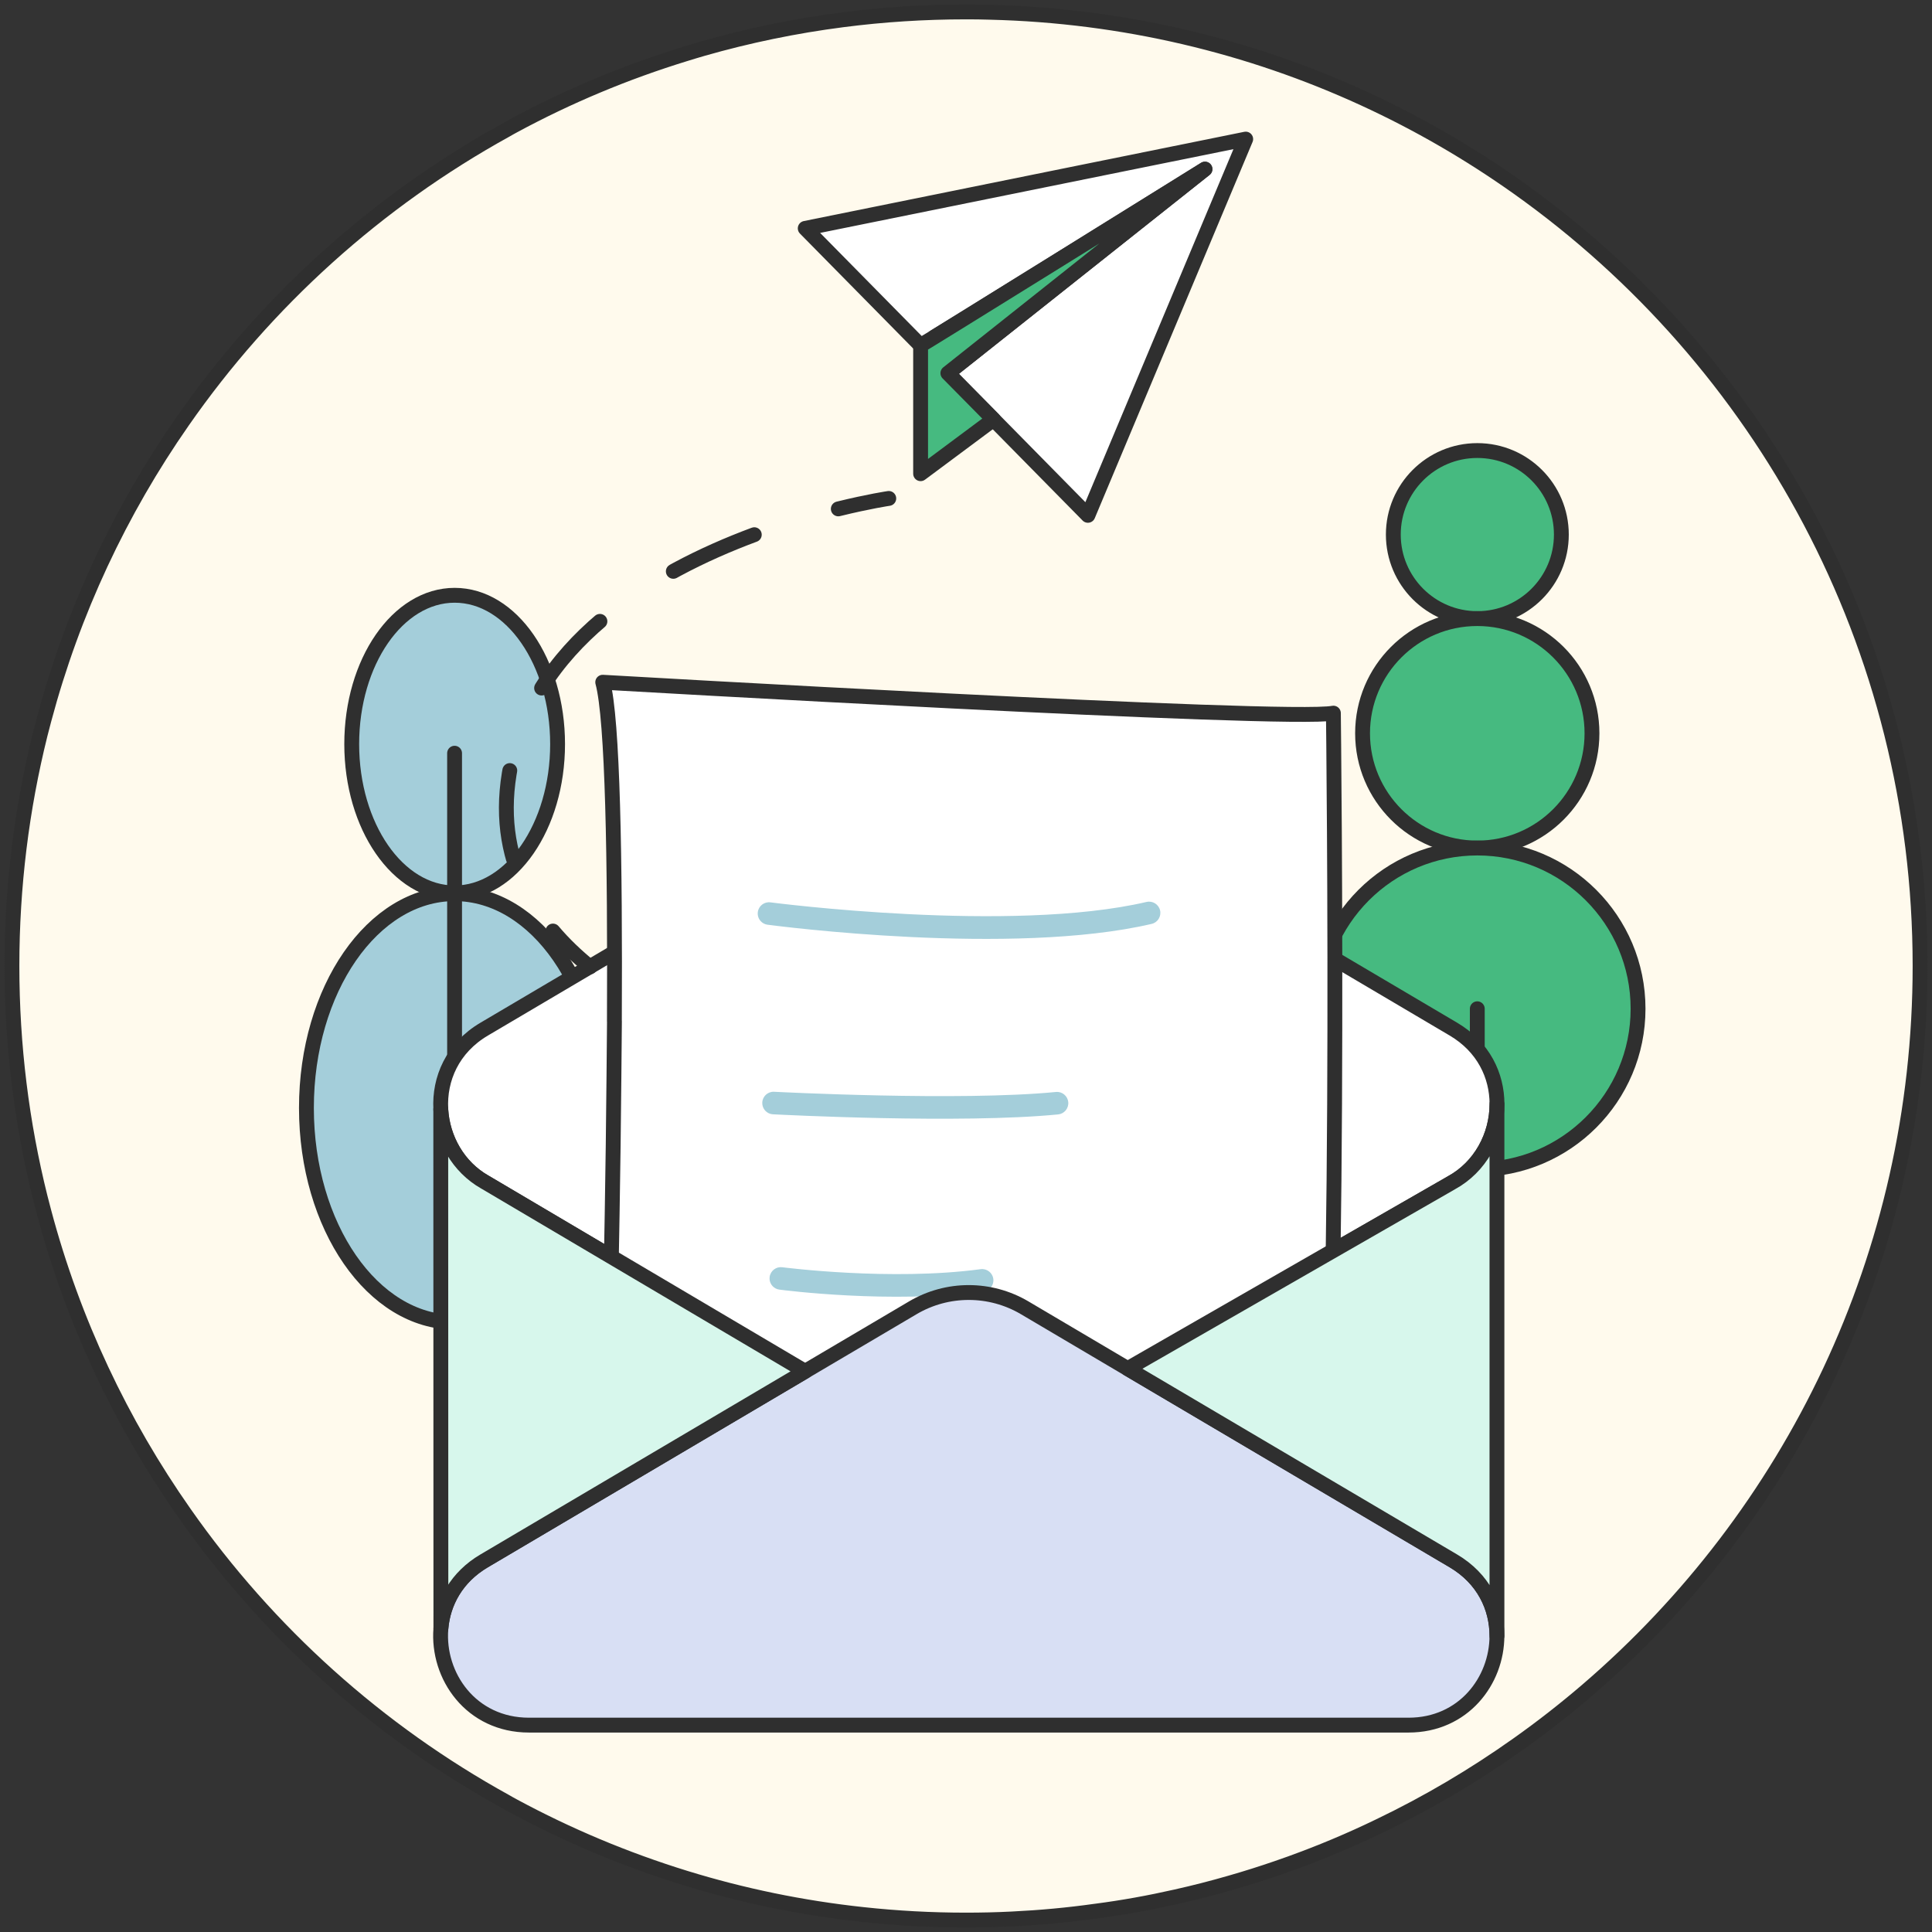 <svg width="162" height="162" viewBox="0 0 162 162" fill="none" xmlns="http://www.w3.org/2000/svg">
<rect x="0" y="0" width="162" height="162" fill="#333333" stroke="none"/>
<path d="M161 80.993C161 105.288 150.18 127.058 133.085 141.728C131.224 143.324 129.285 144.841 127.274 146.265C123.617 148.863 119.724 151.167 115.646 153.121C113.241 154.287 110.765 155.325 108.232 156.241C107.831 156.384 107.43 156.527 107.03 156.663C105.756 157.1 104.468 157.508 103.166 157.88C101.663 158.316 100.146 158.703 98.614 159.046C96.403 159.547 94.163 159.955 91.895 160.249H91.888C89.562 160.578 87.215 160.793 84.839 160.907C83.573 160.971 82.292 161 81.004 161C78.084 161 75.2 160.843 72.359 160.535C67.235 159.984 62.262 158.953 57.482 157.479C52.437 155.926 47.614 153.894 43.063 151.439C42.841 151.318 42.626 151.203 42.411 151.074C31.692 145.17 22.468 136.869 15.476 126.886C10.167 119.329 6.131 110.806 3.691 101.639C3.583 101.224 3.476 100.816 3.369 100.401C1.823 94.196 1 87.684 1 80.993C1 74.302 1.823 67.79 3.369 61.578C3.476 61.163 3.583 60.748 3.691 60.34C6.109 51.266 10.081 42.828 15.312 35.329C22.325 25.253 31.606 16.873 42.411 10.911C42.626 10.783 42.841 10.668 43.063 10.546C47.614 8.085 52.444 6.059 57.482 4.514C57.961 4.363 58.448 4.22 58.935 4.077C62.742 2.989 66.663 2.174 70.677 1.658C74.055 1.222 77.504 1 81.004 1C81.676 1 82.342 1.007 83.014 1.029C94.178 1.301 104.783 3.863 114.365 8.264C118.916 10.353 123.231 12.858 127.274 15.728C147.683 30.226 161 54.057 161 80.993Z" fill="#FFFAED" stroke="#2F2F2F" stroke-width="1.245" stroke-miterlimit="10" stroke-linecap="round" stroke-linejoin="round"/>
<path d="M38.123 74.871C42.89 74.871 46.754 69.284 46.754 62.393C46.754 55.502 42.89 49.915 38.123 49.915C33.356 49.915 29.492 55.502 29.492 62.393C29.492 69.284 33.356 74.871 38.123 74.871Z" fill="#A4CEDA" stroke="#2F2F2F" stroke-width="1.245" stroke-miterlimit="10" stroke-linecap="round" stroke-linejoin="round"/>
<path d="M38.121 110.87C44.984 110.87 50.548 102.826 50.548 92.903C50.548 82.98 44.984 74.936 38.121 74.936C31.257 74.936 25.694 82.98 25.694 92.903C25.694 102.826 31.257 110.87 38.121 110.87Z" fill="#A4CEDA" stroke="#2F2F2F" stroke-width="1.245" stroke-miterlimit="10" stroke-linecap="round" stroke-linejoin="round"/>
<path d="M38.117 118.56V110.868V74.934V74.871V63.157" stroke="#2F2F2F" stroke-width="1.245" stroke-miterlimit="10" stroke-linecap="round" stroke-linejoin="round"/>
<path d="M123.876 51.87C127.767 51.87 130.921 48.715 130.921 44.824C130.921 40.934 127.767 37.779 123.876 37.779C119.985 37.779 116.831 40.934 116.831 44.824C116.831 48.715 119.985 51.87 123.876 51.87Z" fill="#46BA80" stroke="#2F2F2F" stroke-width="1.245" stroke-miterlimit="10" stroke-linecap="round" stroke-linejoin="round"/>
<path d="M123.871 71.108C129.183 71.108 133.489 66.801 133.489 61.489C133.489 56.176 129.183 51.87 123.871 51.87C118.558 51.87 114.252 56.176 114.252 61.489C114.252 66.801 118.558 71.108 123.871 71.108Z" fill="#46BA80" stroke="#2F2F2F" stroke-width="1.245" stroke-miterlimit="10" stroke-linecap="round" stroke-linejoin="round"/>
<path d="M123.876 98.062C131.319 98.062 137.353 92.028 137.353 84.584C137.353 77.141 131.319 71.107 123.876 71.107C116.433 71.107 110.399 77.141 110.399 84.584C110.399 92.028 116.433 98.062 123.876 98.062Z" fill="#46BA80" stroke="#2F2F2F" stroke-width="1.245" stroke-miterlimit="10" stroke-linecap="round" stroke-linejoin="round"/>
<path d="M123.872 84.585V98.055V98.062V123.781" stroke="#2F2F2F" stroke-width="1.245" stroke-miterlimit="10" stroke-linecap="round" stroke-linejoin="round"/>
<path d="M36.974 135.5V135.506V136.642" stroke="#FF0000" stroke-width="1.245" stroke-miterlimit="10"/>
<path d="M125.525 92.581C125.525 95.237 124.129 97.866 121.689 99.186L121.673 99.197L94.562 114.762L85.925 109.66C83.032 107.952 79.439 107.952 76.546 109.66L67.516 114.988L40.723 99.154L40.648 99.111C38.422 97.845 37.102 95.48 36.962 93.023V93.001C36.822 90.48 37.932 87.867 40.599 86.294L76.546 65.072C79.439 63.364 83.032 63.364 85.925 65.072L121.872 86.294C124.393 87.781 125.525 90.189 125.525 92.581Z" fill="white" stroke="#2F2F2F" stroke-width="1.245" stroke-miterlimit="10" stroke-linecap="round" stroke-linejoin="round"/>
<path d="M94.561 114.762L94.511 114.79" stroke="#FF0000" stroke-width="1.245" stroke-miterlimit="10"/>
<path d="M111.806 59.797C111.806 59.797 112.57 122.514 110.321 133.632C110.321 133.632 78.491 130.738 50.598 132.69C50.598 132.69 50.746 128.043 50.924 121.044C51.06 115.656 51.214 108.883 51.33 101.758C51.397 97.948 51.445 94.039 51.48 90.19L51.522 85.633L51.517 85.634C51.583 72.175 51.38 60.29 50.539 57.205C50.539 57.205 108.108 60.541 111.806 59.797Z" fill="white" stroke="#2F2F2F" stroke-width="1.245" stroke-miterlimit="10" stroke-linecap="round" stroke-linejoin="round"/>
<path d="M64.195 77.502C63.766 77.366 63.482 76.939 63.543 76.477C63.612 75.959 64.087 75.595 64.604 75.664C64.805 75.69 84.772 78.283 96.137 75.629C96.645 75.51 97.154 75.826 97.273 76.334C97.392 76.843 97.075 77.351 96.567 77.47C84.865 80.204 65.189 77.648 64.357 77.538C64.3 77.531 64.247 77.519 64.195 77.502Z" fill="#A4CEDA"/>
<path d="M64.576 93.392C64.175 93.265 63.895 92.88 63.918 92.441C63.945 91.919 64.39 91.519 64.912 91.546C65.067 91.555 80.516 92.352 88.54 91.563C89.061 91.512 89.522 91.892 89.574 92.412C89.625 92.931 89.245 93.394 88.726 93.445C80.559 94.248 65.451 93.468 64.812 93.435C64.73 93.43 64.651 93.415 64.576 93.392Z" fill="#A4CEDA"/>
<path d="M65.186 108.099C64.757 107.963 64.474 107.536 64.535 107.074C64.603 106.557 65.078 106.192 65.595 106.26C65.685 106.272 74.707 107.434 82.227 106.422C82.746 106.353 83.22 106.716 83.29 107.233C83.359 107.751 82.997 108.227 82.48 108.296C74.705 109.342 65.728 108.185 65.349 108.135C65.293 108.128 65.238 108.115 65.186 108.099Z" fill="#A4CEDA"/>
<path d="M125.519 137.169C125.519 140.935 122.712 144.653 118.106 144.653H44.354C39.495 144.653 36.645 140.526 36.968 136.561V136.555C37.145 134.373 38.288 132.24 40.594 130.882L67.51 114.988L76.54 109.66C79.433 107.952 83.027 107.952 85.92 109.66L94.556 114.762L121.867 130.882C124.388 132.369 125.519 134.777 125.519 137.169Z" fill="#D8DFF4" stroke="#2F2F2F" stroke-width="1.245" stroke-miterlimit="10" stroke-linecap="round" stroke-linejoin="round"/>
<path d="M67.512 114.988L40.595 130.882C38.289 132.24 37.147 134.373 36.969 136.555L36.958 93.023C37.098 95.48 38.418 97.845 40.643 99.111L40.719 99.154L67.512 114.988Z" fill="#D7F7EC" stroke="#2F2F2F" stroke-width="1.245" stroke-miterlimit="10" stroke-linecap="round" stroke-linejoin="round"/>
<path d="M125.521 92.581V137.17C125.521 134.778 124.389 132.369 121.868 130.882L94.558 114.762L121.668 99.197L121.684 99.186C124.125 97.867 125.521 95.237 125.521 92.581Z" fill="#D7F7EC" stroke="#2F2F2F" stroke-width="1.245" stroke-miterlimit="10" stroke-linecap="round" stroke-linejoin="round"/>
<path d="M104.454 11.663L91.222 43.212L83.304 35.171L79.475 31.292L101.036 14.18C100.315 14.634 77.254 28.962 77.189 28.962L67.519 19.148L104.454 11.663Z" fill="white" stroke="#2F2F2F" stroke-width="1.245" stroke-miterlimit="10" stroke-linecap="round" stroke-linejoin="round"/>
<path d="M79.48 31.291L83.309 35.171L77.194 39.721V28.962C77.259 28.962 100.32 14.634 101.041 14.18L79.48 31.291Z" fill="#46BA80" stroke="#2F2F2F" stroke-width="1.245" stroke-miterlimit="10" stroke-linecap="round" stroke-linejoin="round"/>
<path d="M101.051 14.173L101.037 14.18" stroke="#231F20" stroke-width="1.245" stroke-miterlimit="10"/>
<path d="M74.525 41.794C74.525 41.794 72.862 42.038 70.292 42.671" stroke="#2F2F2F" stroke-width="1.245" stroke-linecap="round" stroke-linejoin="round"/>
<path d="M63.248 44.834C54.828 47.967 44.481 53.979 42.698 64.884C42.062 68.776 42.722 72.133 44.275 75.027" stroke="#2F2F2F" stroke-width="1.245" stroke-linecap="round" stroke-linejoin="round" stroke-dasharray="7.46 7.46"/>
<path d="M46.365 78.068C47.277 79.147 48.321 80.148 49.467 81.077" stroke="#2F2F2F" stroke-width="1.245" stroke-linecap="round" stroke-linejoin="round"/>
</svg>
